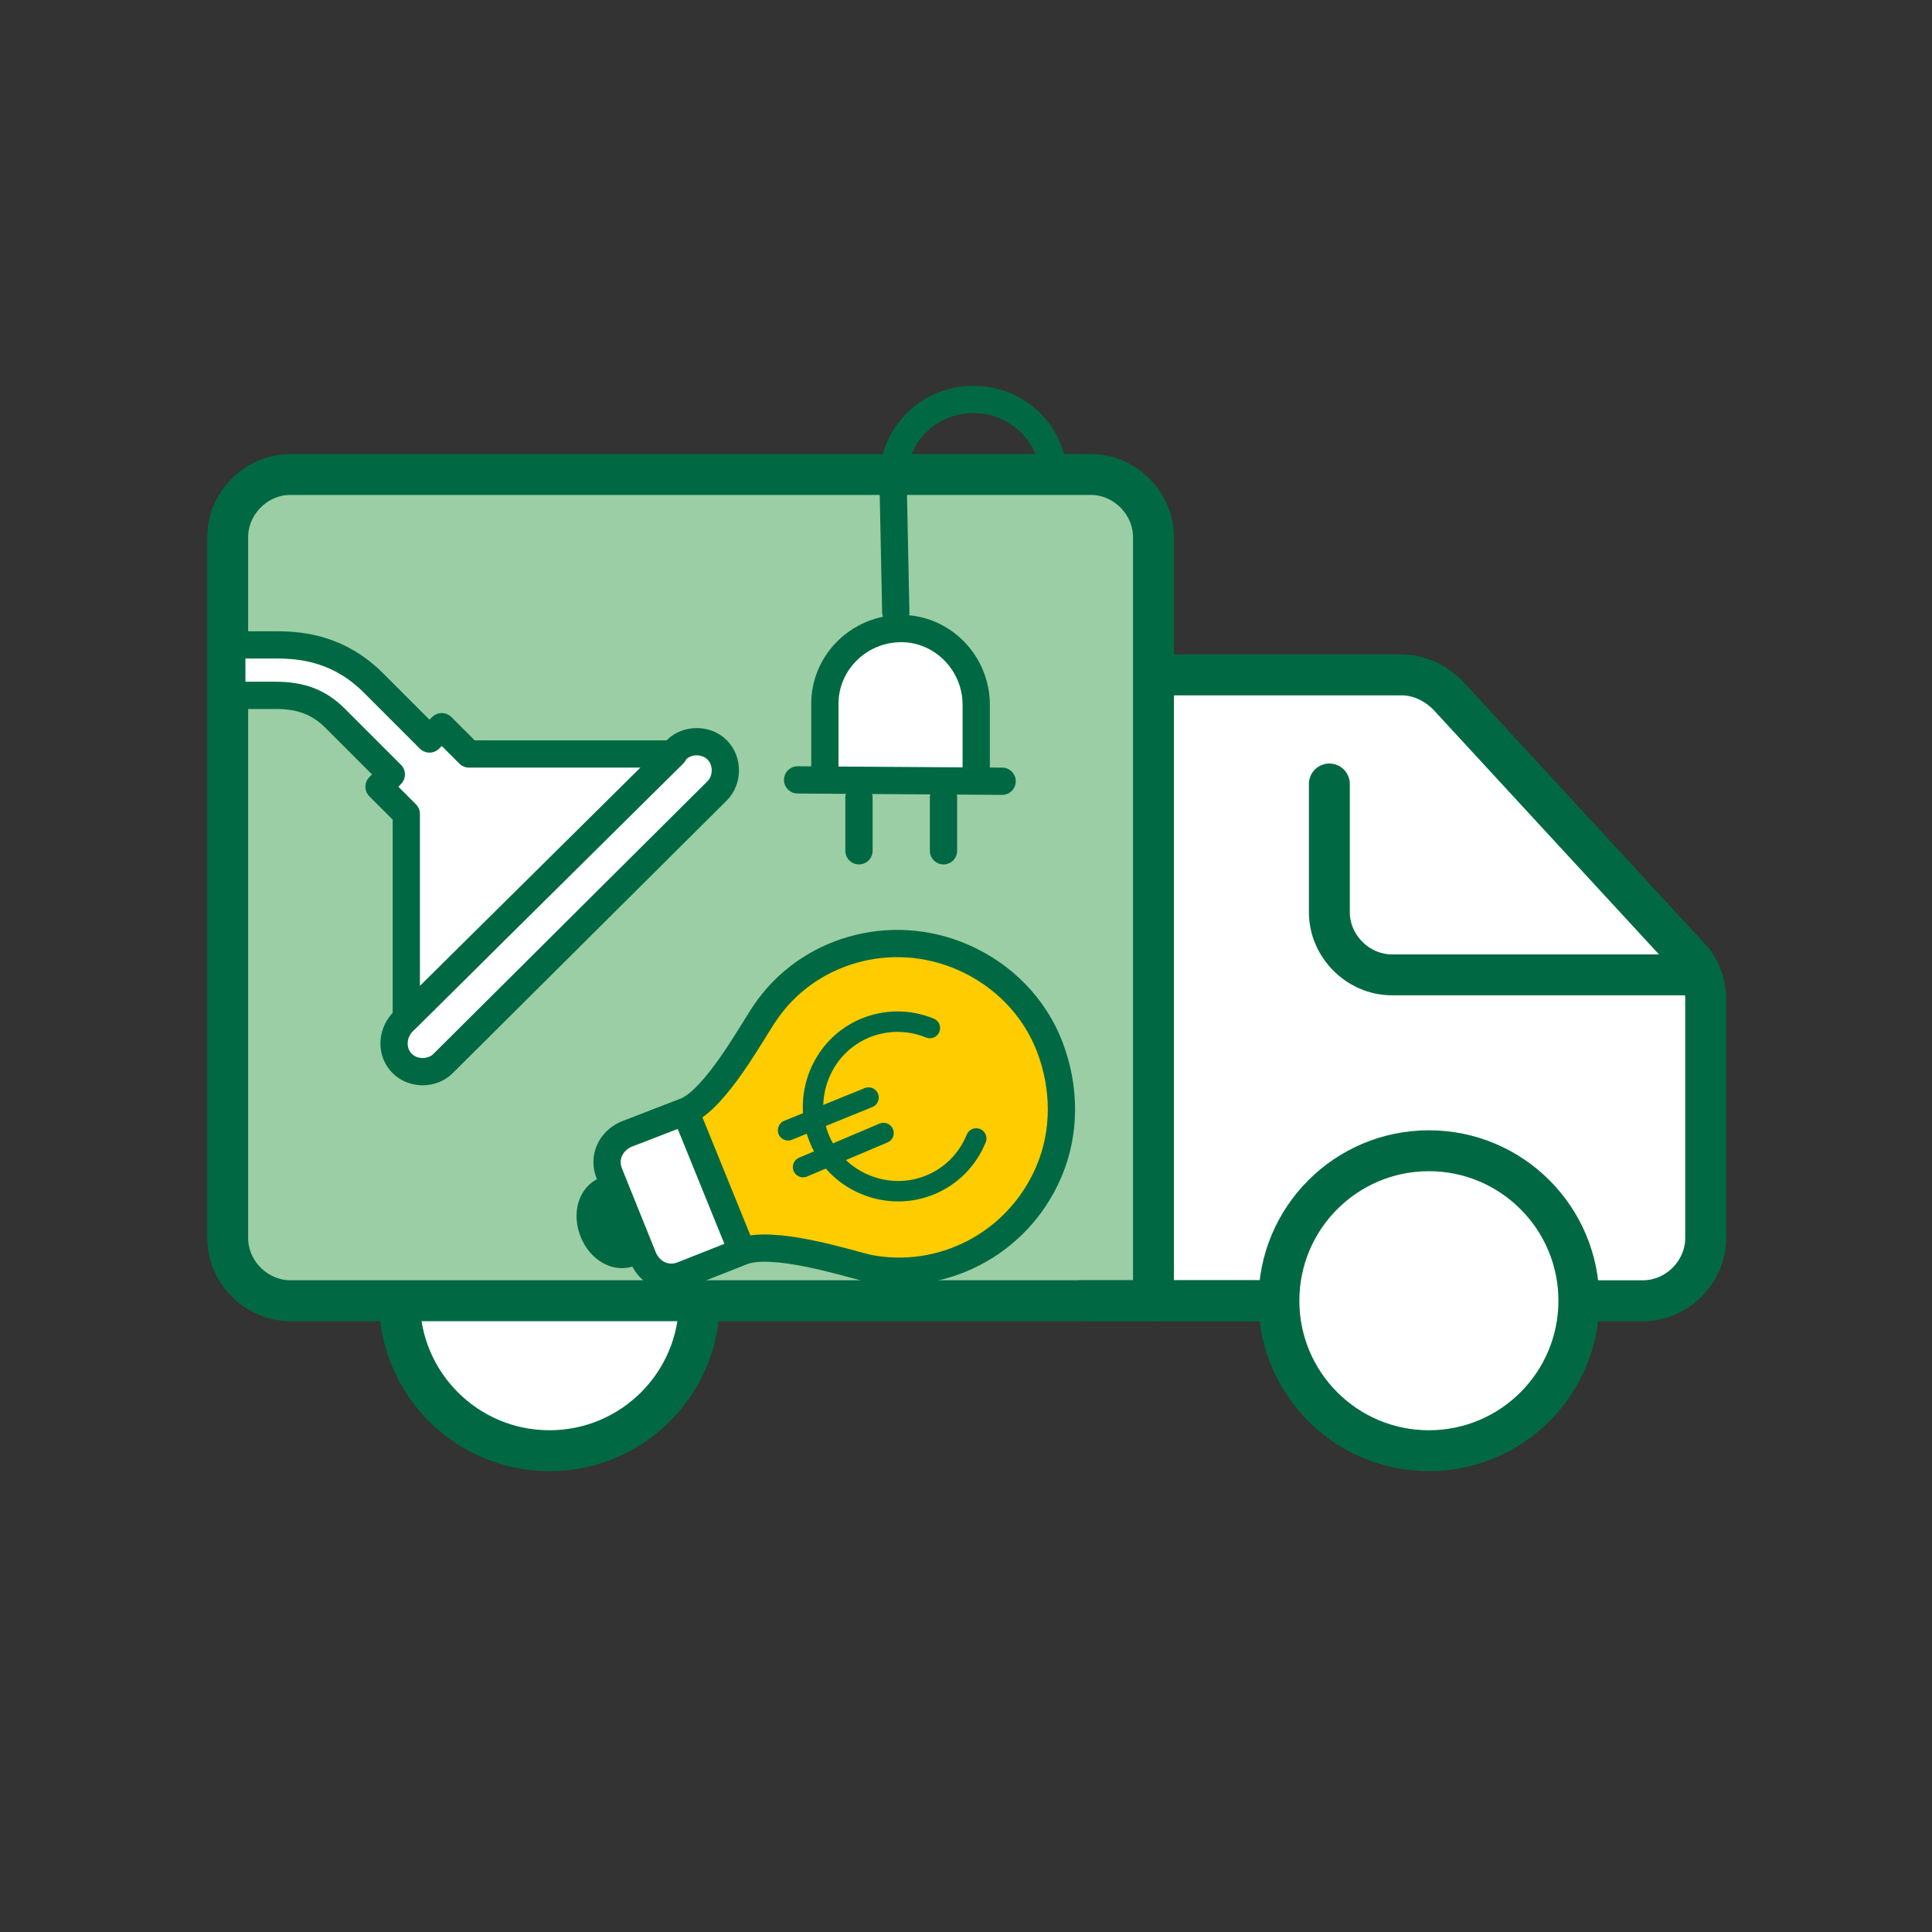 <?xml version="1.0" encoding="utf-8"?>
<!-- Generator: Adobe Illustrator 27.2.0, SVG Export Plug-In . SVG Version: 6.00 Build 0)  -->
<svg version="1.1" id="Layer_1" xmlns="http://www.w3.org/2000/svg" xmlns:xlink="http://www.w3.org/1999/xlink" x="0px" y="0px"
	 viewBox="0 0 141.7 141.7" style="enable-background:new 0 0 141.7 141.7;" xml:space="preserve">
<rect x="0" y="0" width="141.7" height="141.7" fill="#333333" stroke="none"/>
<style type="text/css">
	.st0{fill:#FFFFFF;stroke:#006943;stroke-width:3;stroke-miterlimit:10;}
	.st1{fill:none;stroke:#006943;stroke-width:3;stroke-linecap:round;stroke-miterlimit:10;}
	.st2{fill:#9BCEA4;stroke:#006943;stroke-width:3;stroke-miterlimit:10;}
	.st3{fill:none;stroke:#006943;stroke-width:3;stroke-miterlimit:10;}
	.st4{fill:#006943;stroke:#006943;stroke-width:2;stroke-miterlimit:10;}
	.st5{fill:#FFCC00;}
	.st6{fill:#FFFFFF;}
	.st7{fill:none;stroke:#006943;stroke-width:2;stroke-miterlimit:10;}
	.st8{fill:none;stroke:#006943;stroke-width:2;stroke-linecap:round;stroke-linejoin:round;stroke-miterlimit:10;}
	.st9{fill:#FFFFFF;stroke:#006943;stroke-width:2;stroke-linejoin:round;stroke-miterlimit:10;}
	.st10{fill:#FFFFFF;stroke:#006943;stroke-width:2;stroke-linecap:round;stroke-linejoin:round;stroke-miterlimit:10;}
	.st11{fill:none;stroke:#006943;stroke-width:1.5;stroke-linecap:round;stroke-linejoin:round;stroke-miterlimit:10;}
</style>
<g>
	<path class="st0" d="M84.5,95.4h36c2.5,0,4.6-2.1,4.6-4.6V73.3c0-1.1-0.4-2.3-1.2-3.1L106.2,51c-0.9-0.9-2.1-1.5-3.4-1.5H84.6"/>
	<path class="st1" d="M124,71.5h-21.9c-2.5,0-4.6-2.1-4.6-4.6v-9.4"/>
	<circle class="st0" cx="40.3" cy="95.4" r="11"/>
	<path class="st2" d="M84.6,95.4V49.5V39.4c0-2.5-2.1-4.6-4.6-4.6H21.3c-2.5,0-4.6,2.1-4.6,4.6v5.5v35.8v10.1c0,2.5,2.1,4.6,4.6,4.6
		h42.3H84.6"/>
	<circle class="st0" cx="104.8" cy="95.4" r="11"/>
	<line class="st3" x1="79.1" y1="95.4" x2="93.8" y2="95.4"/>
	<g>
		<path class="st4" d="M46.2,91.9c-1,0.4-2.2-0.3-2.7-1.6c-0.5-1.3-0.1-2.6,0.9-3"/>
		<path class="st5" d="M50.3,81.5l4.1,10.3c2.2-0.9,7.6,0.8,9.2,1.2c5.4,1.1,11-1.7,13.3-7c1.3-3,1.2-6.3,0.1-9.2
			c-1.1-2.9-3.4-5.3-6.4-6.6c-5.3-2.3-11.4-0.5-14.5,4.1C55.2,75.6,52.5,80.6,50.3,81.5z"/>
		<path class="st5" d="M50.3,81.5l4.1,10.3c2.2-0.9,7.6,0.8,9.2,1.2c5.4,1.1,11-1.7,13.3-7c1.3-3,1.2-6.3,0.1-9.2
			c-1.1-2.9-3.4-5.3-6.4-6.6c-5.3-2.3-11.4-0.5-14.5,4.1C55.2,75.6,52.5,80.6,50.3,81.5z"/>
		<polygon class="st6" points="50.3,81.5 45.6,83.3 44.6,85.3 47.6,92.8 49.3,93.6 54.4,91.8 		"/>
		<path class="st7" d="M54.4,91.8c2.2-0.9,7.6,0.8,9.2,1.2c5.4,1.1,11-1.7,13.3-7c1.3-3,1.2-6.3,0.1-9.2c-1.1-2.9-3.4-5.3-6.4-6.6
			c-5.3-2.3-11.4-0.5-14.5,4.1c-0.9,1.3-3.6,6.3-5.8,7.2l-4.4,1.7c-1.1,0.5-1.7,1.7-1.2,2.9l2.5,6.2c0.5,1.1,1.7,1.7,2.9,1.2
			L54.4,91.8z"/>
		<line class="st7" x1="50.3" y1="81.6" x2="54.4" y2="91.7"/>
	</g>
	<g>
		<path class="st8" d="M77.3,35.2c0-3.3-2.6-5.9-5.9-5.9c-3.3,0-5.9,2.6-5.9,5.9l0.2,9.7"/>
		<path class="st9" d="M71.6,56.6l0-4.9c0-3.1-2.5-5.6-5.5-5.6c-3.1,0-5.6,2.5-5.6,5.5l0,4.9"/>
		<line class="st8" x1="58.5" y1="57.2" x2="73.5" y2="57.3"/>
		<g>
			<line class="st8" x1="69.2" y1="58.5" x2="69.2" y2="62.4"/>
			<line class="st8" x1="63" y1="58.5" x2="63" y2="62.4"/>
		</g>
	</g>
	<g>
		<path class="st10" d="M29.5,78c0.8,0.8,2.2,0.8,3,0L52.6,58c0.8-0.8,0.8-2.2,0-3l0,0c-0.8-0.8-2.2-0.8-3,0L29.5,75
			C28.7,75.9,28.7,77.2,29.5,78L29.5,78z"/>
		<path class="st10" d="M18,47.3h2.3c1.9,0,4.6,0.3,7.1,2.8l4.1,4.1l0.9-0.9l2,2h15L29.8,74.7v-15l-2-2l0.9-0.9l-4.1-4.1
			c-1.2-1.2-2.5-1.7-4.4-1.7H18"/>
	</g>
	<g>
		<path class="st11" d="M71.6,83.5c-1.3,3.2-4.9,4.7-8.1,3.4c-3.2-1.3-4.7-4.9-3.4-8.1c1.3-3.2,4.9-4.7,8.1-3.4"/>
		<line class="st11" x1="57.8" y1="82.9" x2="63.7" y2="80.5"/>
		<line class="st11" x1="58.9" y1="85.6" x2="64.8" y2="83.1"/>
	</g>
</g>
</svg>
